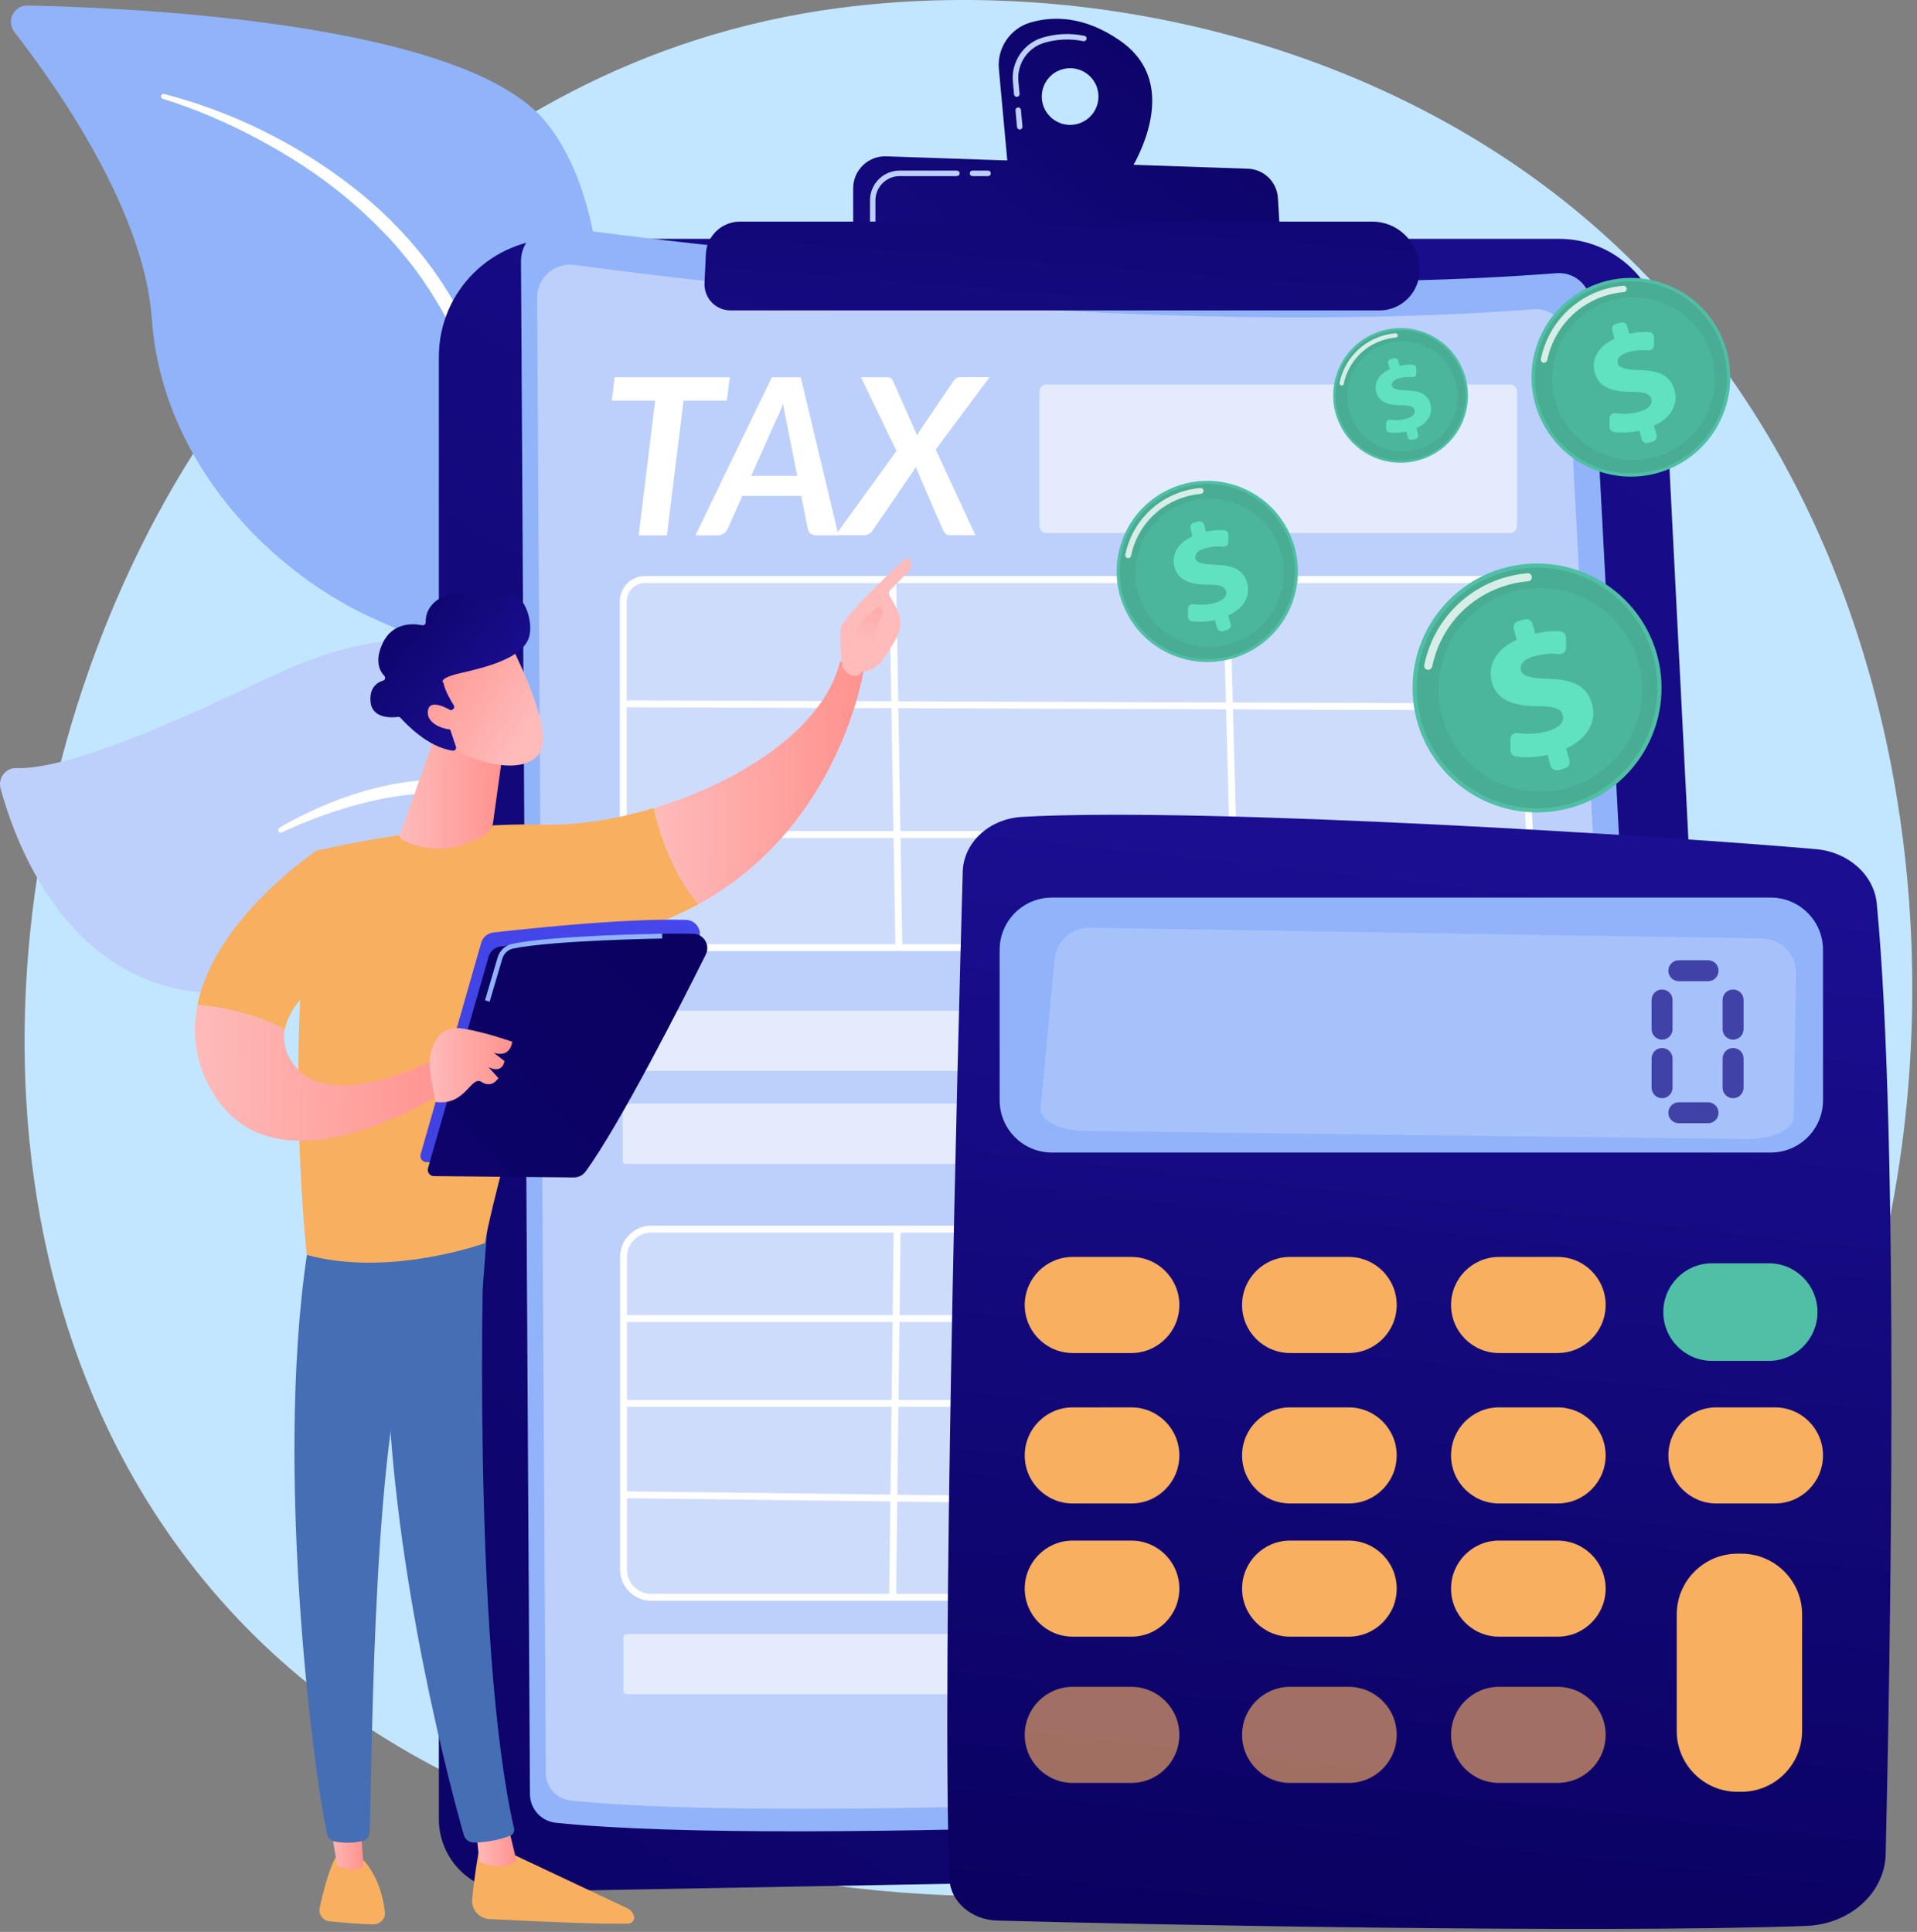 <svg width="377" height="380" viewBox="0 0 377 380" fill="none" xmlns="http://www.w3.org/2000/svg">
<rect x="0" y="0" width="377" height="380" fill="#808080" stroke="none"/>
<path d="M333.048 320.505C325.426 328.534 318.211 333.701 312.515 337.796C245.521 385.859 166.253 371.85 149.41 368.432C124.538 363.374 76.448 353.609 41.676 312.735C-10.916 250.88 -2.724 153.426 38.069 89.103C45.528 77.332 84.951 12.033 165.073 1.563C213.556 -4.77 270.081 8.005 311.01 42.302C396.923 114.274 390.807 259.682 333.048 320.505Z" fill="#C2E6FF"/>
<path d="M111.14 176.956C112.903 195.833 117.052 220.773 122.03 242.282H125.162C118.721 216.339 112.794 180.807 114.544 139.851C116.307 98.542 126.234 48.405 107.722 24.442C92.302 4.506 26.908 1.523 5.4 1.089C2.714 1.034 1.168 4.181 2.85 6.337C11.095 16.901 28.36 41.38 29.865 62.74C31.845 90.907 53.34 113.013 74.7 122.221C96.032 131.402 107.532 138.427 111.14 176.956Z" fill="#91B3FA"/>
<path d="M32.279 18.488C45.502 21.905 58.019 28.049 68.963 36.471C74.442 40.661 79.419 45.584 83.705 51.09C87.95 56.623 91.503 62.753 93.971 69.331L94.88 71.799C95.178 72.626 95.409 73.48 95.666 74.308C95.91 75.148 96.182 76.003 96.399 76.83L97.049 79.339C97.931 82.675 98.785 86.011 99.626 89.361C101.294 96.061 102.854 102.773 104.319 109.527C107.248 123.021 109.77 136.596 111.466 150.334C111.506 150.66 111.276 150.958 110.95 151.012C110.638 151.053 110.353 150.836 110.299 150.524V150.51C109.092 143.757 107.75 136.989 106.299 130.276C104.861 123.55 103.356 116.837 101.769 110.137L99.368 100.102L96.846 90.093C96.005 86.757 95.137 83.435 94.256 80.112L93.591 77.617C93.374 76.789 93.117 76.003 92.873 75.189C92.628 74.389 92.411 73.562 92.127 72.775L91.259 70.402C88.94 64.069 85.509 58.21 81.522 52.812C79.474 50.154 77.317 47.564 74.93 45.191L74.049 44.282L73.14 43.414C72.53 42.831 71.933 42.248 71.31 41.678C70.048 40.566 68.801 39.427 67.485 38.383C62.278 34.097 56.568 30.477 50.628 27.29C44.688 24.116 38.436 21.431 32.022 19.437L31.994 19.424C31.75 19.342 31.601 19.071 31.683 18.827C31.777 18.569 32.035 18.42 32.279 18.488Z" fill="white"/>
<path d="M117.337 207.646C124.81 227.215 121.189 236.369 119.697 244.492C119.426 245.93 119.046 247.964 118.667 250.392L121.772 251.097C121.881 247.679 122.193 244.275 122.776 240.994C126.749 218.522 130.479 179.492 116.863 152.518C103.233 125.543 83.108 118.763 52.445 133.463C26.895 145.71 11.421 151.297 3.135 151.094C1.087 151.039 -0.432 153.074 0.111 155.081C3.013 165.754 12.371 190.897 36.809 194.857C67.973 199.915 109.865 188.076 117.337 207.646Z" fill="#BDD0FB"/>
<path d="M54.982 162.797C57.057 161.536 59.2 160.465 61.383 159.461C63.567 158.457 65.791 157.535 68.069 156.749C72.612 155.162 77.332 153.996 82.187 153.562C84.614 153.358 87.069 153.318 89.51 153.562C91.951 153.806 94.392 154.321 96.738 155.176C97.322 155.406 97.905 155.61 98.474 155.881C99.03 156.152 99.613 156.41 100.156 156.708L103.302 158.552L106.313 160.627L109.161 162.933C112.85 166.16 115.969 170.08 118.315 174.406C120.688 178.719 122.248 183.424 123.319 188.185L123.726 189.975C123.875 190.571 123.929 191.182 124.038 191.778C124.228 192.985 124.445 194.179 124.594 195.386L124.96 199.007C125.109 200.214 125.096 201.434 125.163 202.641C125.408 207.483 125.245 212.338 124.946 217.152C124.933 217.423 124.702 217.627 124.431 217.613C124.173 217.6 123.984 217.383 123.984 217.139V217.125C123.943 212.324 123.943 207.523 123.455 202.777C123.292 200.39 122.926 198.044 122.627 195.684C122.438 194.518 122.193 193.352 121.976 192.185C121.854 191.602 121.773 191.019 121.624 190.449L121.176 188.741C120.01 184.17 118.342 179.749 116.077 175.708C113.799 171.666 110.829 168.073 107.357 165.048L104.658 162.892L101.797 160.953L98.8 159.217C98.298 158.946 97.796 158.715 97.294 158.457C96.793 158.213 96.264 158.037 95.748 157.82C93.646 157.034 91.436 156.545 89.171 156.301C86.92 156.043 84.614 156.003 82.322 156.166C77.725 156.464 73.127 157.413 68.625 158.729C66.374 159.407 64.136 160.126 61.939 160.966C59.742 161.807 57.545 162.729 55.43 163.733H55.416C55.172 163.855 54.874 163.746 54.752 163.489C54.67 163.204 54.765 162.919 54.982 162.797Z" fill="white"/>
<path d="M86.308 70.158C86.308 57.356 96.682 46.981 109.484 46.981H306.616C317.493 46.981 326.457 55.498 327.013 66.361L341.564 352.158C341.998 360.661 335.312 367.822 326.796 367.984L100.859 372.094C92.858 372.243 86.308 365.801 86.308 357.8V70.158Z" fill="url(#paint0_linear_1228_4418)"/>
<path d="M102.458 51.375C102.431 47.279 106.038 44.106 110.093 44.662C137.013 48.31 229.585 59.607 306.127 53.735C309.612 53.464 312.65 56.108 312.826 59.607L328.083 346.679C328.286 350.612 325.289 353.975 321.356 354.22C289.161 356.118 156.596 363.482 109.307 358.532C106.432 358.234 104.248 355.806 104.221 352.918L102.458 51.375Z" fill="#91B3FA"/>
<path d="M105.632 58.577C105.605 54.63 109.077 51.579 112.982 52.108C138.885 55.62 227.971 66.483 301.625 60.828C304.988 60.57 307.904 63.12 308.08 66.483L322.767 342.747C322.97 346.53 320.082 349.772 316.285 350.002C285.31 351.833 157.736 358.926 112.223 354.152C109.456 353.867 107.354 351.535 107.341 348.741L105.632 58.577Z" fill="#BDD0FB"/>
<path opacity="0.58" d="M296.945 104.848H205.824C205.038 104.848 204.414 104.211 204.414 103.438V77.047C204.414 76.261 205.051 75.637 205.824 75.637H296.945C297.732 75.637 298.355 76.274 298.355 77.047V103.438C298.355 104.211 297.732 104.848 296.945 104.848Z" fill="white"/>
<path opacity="0.58" d="M300.906 210.642H123.262C122.828 210.642 122.462 210.29 122.462 209.842V199.59C122.462 199.156 122.815 198.79 123.262 198.79H300.906C301.34 198.79 301.706 199.142 301.706 199.59V209.842C301.706 210.29 301.34 210.642 300.906 210.642Z" fill="white"/>
<path opacity="0.58" d="M301.123 228.91H123.059C122.733 228.91 122.476 228.652 122.476 228.327V217.654C122.476 217.328 122.733 217.071 123.059 217.071H301.123C301.448 217.071 301.706 217.328 301.706 217.654V228.341C301.706 228.652 301.448 228.91 301.123 228.91Z" fill="white"/>
<path opacity="0.58" d="M304.893 333.24H123.317C122.923 333.24 122.611 332.928 122.611 332.534V322.092C122.611 321.699 122.923 321.387 123.317 321.387H304.893C305.286 321.387 305.598 321.699 305.598 322.092V332.534C305.598 332.928 305.286 333.24 304.893 333.24Z" fill="white"/>
<path opacity="0.25" d="M297.203 186.394H126.775C124.401 186.394 122.476 184.468 122.476 182.095V118.274C122.476 115.901 124.401 113.975 126.775 113.975H294.328C296.62 113.975 298.519 115.779 298.627 118.071L301.516 181.892C301.611 184.346 299.658 186.394 297.203 186.394Z" fill="white"/>
<path d="M297.311 187.073H126.869C124.129 187.073 121.892 184.835 121.892 182.095V118.274C121.892 115.535 124.129 113.297 126.869 113.297H294.423C297.094 113.297 299.278 115.386 299.4 118.057L302.288 181.878C302.356 183.248 301.868 184.55 300.919 185.54C299.956 186.53 298.681 187.073 297.311 187.073ZM126.869 114.667C124.875 114.667 123.248 116.294 123.248 118.288V182.109C123.248 184.103 124.875 185.73 126.869 185.73H297.311C298.315 185.73 299.237 185.337 299.929 184.618C300.62 183.899 300.973 182.95 300.932 181.96L298.043 118.139C297.962 116.2 296.375 114.681 294.436 114.681H126.869V114.667Z" fill="white"/>
<path opacity="0.25" d="M299.929 314.172H128.076C125.065 314.172 122.624 311.731 122.624 308.72V247.218C122.624 244.208 125.065 241.767 128.076 241.767H297.555C300.485 241.767 302.885 244.086 303.007 247.001L305.394 308.517C305.489 311.609 303.021 314.172 299.929 314.172Z" fill="white"/>
<path d="M299.929 314.864H128.076C124.699 314.864 121.946 312.111 121.946 308.734V247.218C121.946 243.841 124.699 241.088 128.076 241.088H297.556C300.865 241.088 303.55 243.679 303.686 246.988L306.072 308.503C306.14 310.185 305.53 311.785 304.364 312.992C303.184 314.185 301.611 314.864 299.929 314.864ZM128.076 242.445C125.445 242.445 123.302 244.587 123.302 247.218V308.734C123.302 311.365 125.445 313.507 128.076 313.507H299.943C301.244 313.507 302.465 312.992 303.374 312.043C304.282 311.093 304.757 309.859 304.703 308.557L302.316 247.042C302.221 244.465 300.119 242.458 297.556 242.458H128.076V242.445Z" fill="white"/>
<path d="M176.251 113.976L174.882 113.999L176.085 186.41L177.454 186.388L176.251 113.976Z" fill="white"/>
<path d="M241.791 113.95L240.436 113.987L242.39 186.39L243.746 186.354L241.791 113.95Z" fill="white"/>
<path d="M123.009 137.76L123.004 139.116L300.526 139.74L300.53 138.384L123.009 137.76Z" fill="white"/>
<path d="M300.539 163.475H123.018V164.831H300.539V163.475Z" fill="white"/>
<path d="M175.759 241.766L174.863 314.178L176.219 314.195L177.115 241.783L175.759 241.766Z" fill="white"/>
<path d="M303.699 258.678H123.018V260.034H303.699V258.678Z" fill="white"/>
<path d="M304.147 275.372H123.018V276.728H304.147V275.372Z" fill="white"/>
<path d="M122.619 293.328L122.603 294.684L304.88 296.957L304.896 295.601L122.619 293.328Z" fill="white"/>
<path d="M220.283 8.005C213.163 3.055 206.965 3.15 202.612 4.438C198.638 5.618 196.062 9.456 196.441 13.579L198.326 34.097L220.689 36.077C220.689 36.077 234.251 17.729 220.283 8.005ZM210.45 24.564C207.372 24.564 204.877 22.068 204.877 18.99C204.877 15.911 207.372 13.416 210.45 13.416C213.529 13.416 216.024 15.911 216.024 18.99C216.024 22.068 213.529 24.564 210.45 24.564Z" fill="url(#paint1_linear_1228_4418)"/>
<path d="M200.55 25.473C200.279 25.473 200.035 25.256 200.008 24.984L199.709 21.716C199.682 21.418 199.899 21.16 200.197 21.133C200.496 21.106 200.754 21.323 200.781 21.621L201.079 24.889C201.106 25.188 200.889 25.445 200.591 25.473C200.591 25.459 200.564 25.473 200.55 25.473ZM199.967 19.058C199.696 19.058 199.452 18.841 199.424 18.57L199.194 16.088C198.828 12.155 201.31 8.493 205.08 7.381C207.751 6.595 210.504 6.486 213.257 7.042C213.556 7.097 213.732 7.381 213.678 7.68C213.623 7.964 213.339 8.154 213.04 8.1C210.464 7.571 207.887 7.68 205.392 8.412C202.11 9.375 199.967 12.562 200.279 15.979L200.509 18.461C200.537 18.759 200.32 19.017 200.021 19.044C199.994 19.058 199.981 19.058 199.967 19.058Z" fill="#BDD0FB"/>
<path d="M167.786 47.361V37.04C167.786 33.474 170.743 30.626 174.296 30.748L245.413 33.189C248.573 33.297 251.122 35.793 251.312 38.939L251.909 48.852L167.786 47.361Z" fill="url(#paint2_linear_1228_4418)"/>
<path d="M194.312 34.64H191.248C190.949 34.64 190.705 34.396 190.705 34.098C190.705 33.799 190.949 33.555 191.248 33.555H194.312C194.611 33.555 194.855 33.799 194.855 34.098C194.855 34.396 194.611 34.64 194.312 34.64Z" fill="#BDD0FB"/>
<path d="M171.636 44.12C171.338 44.12 171.094 43.876 171.094 43.577V39.4C171.094 36.173 173.711 33.555 176.939 33.555H188.181C188.48 33.555 188.724 33.799 188.724 34.098C188.724 34.396 188.48 34.64 188.181 34.64H176.939C174.308 34.64 172.165 36.783 172.165 39.414V43.591C172.179 43.876 171.935 44.12 171.636 44.12Z" fill="#BDD0FB"/>
<path d="M138.818 49.965C138.994 46.398 141.937 43.591 145.517 43.591H269.877C274.353 43.591 278.177 46.805 278.937 51.212L279.045 51.823C279.886 56.651 276.17 61.058 271.261 61.058H143.673C140.744 61.058 138.411 58.603 138.547 55.674L138.818 49.965Z" fill="url(#paint3_linear_1228_4418)"/>
<path d="M143.524 74.212L142.941 78.796H134.424L131.156 105.309H125.609L128.851 78.796H120.32L120.876 74.212H143.524Z" fill="white"/>
<path d="M164.898 105.296H160.572C160.084 105.296 159.691 105.187 159.406 104.957C159.121 104.726 158.945 104.414 158.863 104.035L157.575 97.539H145.993L143.118 104.035C142.955 104.36 142.698 104.659 142.345 104.916C141.993 105.174 141.586 105.31 141.138 105.31H136.758L151.784 74.226H157.48L164.898 105.296ZM147.729 93.606H156.775L154.673 82.96C154.564 82.445 154.442 81.902 154.334 81.333C154.225 80.763 154.117 80.112 154.008 79.393C153.737 80.112 153.466 80.777 153.208 81.387C152.937 81.997 152.693 82.526 152.462 82.987L147.729 93.606Z" fill="white"/>
<path d="M176.303 88.696L169.319 74.213H174.377C174.743 74.213 175.015 74.267 175.177 74.375C175.34 74.484 175.476 74.66 175.598 74.918L180.371 85.645C180.521 85.347 180.683 85.048 180.887 84.736L187.491 74.972C187.83 74.457 188.264 74.199 188.766 74.199H194.598L184.019 88.425L191.831 105.282H186.84C186.474 105.282 186.176 105.187 185.972 104.984C185.769 104.78 185.606 104.563 185.484 104.319L180.087 91.87C180.019 91.978 179.951 92.1 179.883 92.209C179.815 92.317 179.748 92.439 179.68 92.548L171.638 104.306C171.394 104.658 171.122 104.916 170.838 105.052C170.553 105.201 170.241 105.269 169.888 105.269H164.314L176.303 88.696Z" fill="white"/>
<path d="M189.334 171.436C188.357 206.358 185.184 326.785 186.703 369.463C186.865 373.979 190.961 377.614 196.06 377.763C221.312 378.495 313.911 380.353 355.219 378.821C363.831 378.495 370.666 372.325 370.842 364.703C371.697 328.06 373.595 224.978 369.093 177.756C368.551 172.101 363.533 167.598 357.159 167.029C329.656 164.588 236.664 158.634 200.97 160.682C194.541 161.048 189.496 165.727 189.334 171.436Z" fill="url(#paint4_linear_1228_4418)"/>
<path d="M196.59 186.829V216.42C196.59 222.089 201.187 226.7 206.87 226.7H348.236C353.905 226.7 358.516 222.102 358.516 216.42V186.829C358.516 181.16 353.918 176.549 348.236 176.549H206.87C201.201 176.549 196.59 181.146 196.59 186.829Z" fill="#91B3FA"/>
<path opacity="0.2" d="M351.3 186.653C350.052 185.365 348.343 184.619 346.54 184.592L214.26 182.49C210.72 182.435 207.737 185.107 207.411 188.633L204.658 217.98C204.427 220.381 208.387 222.401 213.432 222.469L343.488 224.042C348.52 224.097 352.683 222.184 352.724 219.784L353.212 191.481C353.239 189.691 352.547 187.941 351.3 186.653Z" fill="white"/>
<path d="M231.932 256.684C231.932 261.906 227.7 266.137 222.479 266.137H210.979C205.758 266.137 201.526 261.906 201.526 256.684C201.526 251.463 205.758 247.232 210.979 247.232H222.479C227.7 247.232 231.932 251.463 231.932 256.684Z" fill="#F8AF5F"/>
<path d="M274.678 256.684C274.678 261.906 270.446 266.137 265.225 266.137H253.725C248.504 266.137 244.272 261.906 244.272 256.684C244.272 251.463 248.504 247.232 253.725 247.232H265.225C270.446 247.232 274.678 251.463 274.678 256.684Z" fill="#F8AF5F"/>
<path d="M315.769 256.684C315.769 261.906 311.538 266.137 306.317 266.137H294.817C289.595 266.137 285.364 261.906 285.364 256.684C285.364 251.463 289.595 247.232 294.817 247.232H306.317C311.538 247.232 315.769 251.463 315.769 256.684Z" fill="#F8AF5F"/>
<path d="M357.431 258.082C357.431 263.384 353.132 267.683 347.83 267.683H336.709C331.406 267.683 327.107 263.384 327.107 258.082C327.107 252.779 331.406 248.48 336.709 248.48H347.83C353.132 248.466 357.431 252.765 357.431 258.082Z" fill="#50BFA5"/>
<path d="M231.932 286.276C231.932 291.497 227.7 295.729 222.479 295.729H210.979C205.758 295.729 201.526 291.497 201.526 286.276C201.526 281.055 205.758 276.824 210.979 276.824H222.479C227.7 276.824 231.932 281.055 231.932 286.276Z" fill="#F8AF5F"/>
<path d="M274.678 286.276C274.678 291.497 270.446 295.729 265.225 295.729H253.725C248.504 295.729 244.272 291.497 244.272 286.276C244.272 281.055 248.504 276.824 253.725 276.824H265.225C270.446 276.824 274.678 281.055 274.678 286.276Z" fill="#F8AF5F"/>
<path d="M315.769 286.276C315.769 291.497 311.538 295.729 306.317 295.729H294.817C289.595 295.729 285.364 291.497 285.364 286.276C285.364 281.055 289.595 276.824 294.817 276.824H306.317C311.538 276.824 315.769 281.055 315.769 286.276Z" fill="#F8AF5F"/>
<path d="M358.516 286.276C358.516 291.497 354.284 295.729 349.063 295.729H337.563C332.342 295.729 328.11 291.497 328.11 286.276C328.11 281.055 332.342 276.824 337.563 276.824H349.063C354.284 276.824 358.516 281.055 358.516 286.276Z" fill="#F8AF5F"/>
<path d="M231.932 312.477C231.932 317.698 227.7 321.929 222.479 321.929H210.979C205.758 321.929 201.526 317.698 201.526 312.477C201.526 307.256 205.758 303.024 210.979 303.024H222.479C227.7 303.024 231.932 307.256 231.932 312.477Z" fill="#F8AF5F"/>
<path d="M274.678 312.477C274.678 317.698 270.446 321.929 265.225 321.929H253.725C248.504 321.929 244.272 317.698 244.272 312.477C244.272 307.256 248.504 303.024 253.725 303.024H265.225C270.446 303.024 274.678 307.256 274.678 312.477Z" fill="#F8AF5F"/>
<path d="M315.768 312.477C315.768 317.698 311.537 321.929 306.316 321.929H294.816C289.594 321.929 285.363 317.698 285.363 312.477C285.363 307.256 289.594 303.024 294.816 303.024H306.316C311.537 303.024 315.768 307.256 315.768 312.477Z" fill="#F8AF5F"/>
<path opacity="0.63" d="M231.932 341.241C231.932 346.462 227.7 350.693 222.479 350.693H210.979C205.758 350.693 201.526 346.462 201.526 341.241C201.526 336.02 205.758 331.789 210.979 331.789H222.479C227.7 331.802 231.932 336.033 231.932 341.241Z" fill="#F8AF5F"/>
<path opacity="0.63" d="M274.678 341.241C274.678 346.462 270.446 350.693 265.225 350.693H253.725C248.504 350.693 244.272 346.462 244.272 341.241C244.272 336.02 248.504 331.789 253.725 331.789H265.225C270.446 331.802 274.678 336.033 274.678 341.241Z" fill="#F8AF5F"/>
<path opacity="0.63" d="M315.768 341.241C315.768 346.462 311.537 350.693 306.316 350.693H294.816C289.594 350.693 285.363 346.462 285.363 341.241C285.363 336.02 289.594 331.789 294.816 331.789H306.316C311.537 331.802 315.768 336.033 315.768 341.241Z" fill="#F8AF5F"/>
<path d="M354.406 340.482C354.406 347.086 349.049 352.443 342.445 352.443H341.712C335.108 352.443 329.751 347.086 329.751 340.482V317.562C329.751 310.958 335.108 305.601 341.712 305.601H342.445C349.049 305.601 354.406 310.958 354.406 317.562V340.482Z" fill="#F8AF5F"/>
<g opacity="0.7">
<path d="M337.971 190.938C337.971 192.077 337.048 192.999 335.909 192.999H330.159C329.02 192.999 328.098 192.077 328.098 190.938C328.098 189.799 329.02 188.876 330.159 188.876H335.909C337.048 188.876 337.971 189.799 337.971 190.938Z" fill="#150B83"/>
<path d="M337.971 218.874C337.971 220.014 337.048 220.936 335.909 220.936H330.159C329.02 220.936 328.098 220.014 328.098 218.874C328.098 217.735 329.02 216.813 330.159 216.813H335.909C337.048 216.827 337.971 217.749 337.971 218.874Z" fill="#150B83"/>
<path d="M328.924 202.438C328.924 203.577 328.002 204.499 326.863 204.499C325.724 204.499 324.802 203.577 324.802 202.438V196.688C324.802 195.549 325.724 194.626 326.863 194.626C328.002 194.626 328.924 195.549 328.924 196.688V202.438Z" fill="#150B83"/>
<path d="M328.924 213.952C328.924 215.091 328.002 216.013 326.863 216.013C325.724 216.013 324.802 215.091 324.802 213.952V208.202C324.802 207.063 325.724 206.141 326.863 206.141C328.002 206.141 328.924 207.063 328.924 208.202V213.952Z" fill="#150B83"/>
<path d="M342.892 202.438C342.892 203.577 341.97 204.499 340.831 204.499C339.692 204.499 338.77 203.577 338.77 202.438V196.688C338.77 195.549 339.692 194.626 340.831 194.626C341.97 194.626 342.892 195.549 342.892 196.688V202.438Z" fill="#150B83"/>
<path d="M342.892 213.952C342.892 215.091 341.97 216.013 340.831 216.013C339.692 216.013 338.77 215.091 338.77 213.952V208.202C338.77 207.063 339.692 206.141 340.831 206.141C341.97 206.141 342.892 207.063 342.892 208.202V213.952Z" fill="#150B83"/>
</g>
<path d="M254.23 118.34C257.51 109.061 252.648 98.88 243.369 95.6C234.09 92.32 223.909 97.182 220.629 106.461C217.349 115.74 222.211 125.921 231.49 129.201C240.769 132.481 250.95 127.619 254.23 118.34Z" fill="#50BFA5"/>
<path d="M249.616 124.585C256.342 117.859 256.342 106.954 249.616 100.228C242.89 93.502 231.985 93.502 225.259 100.228C218.533 106.954 218.533 117.859 225.259 124.585C231.985 131.311 242.89 131.311 249.616 124.585Z" fill="#49AD93"/>
<path opacity="0.78" d="M222.017 109.771C221.936 109.798 221.841 109.798 221.746 109.785C221.434 109.717 221.23 109.419 221.298 109.107C222.559 102.977 227.089 98.149 233.124 96.508C234.087 96.25 235.077 96.074 236.067 95.993C236.379 95.966 236.664 96.196 236.691 96.522C236.718 96.834 236.487 97.118 236.162 97.145C235.24 97.227 234.331 97.389 233.422 97.634C227.808 99.153 223.59 103.641 222.424 109.351C222.383 109.554 222.22 109.717 222.017 109.771Z" fill="white"/>
<path opacity="0.51" d="M248.202 122.975C253.896 117.281 253.896 108.051 248.202 102.357C242.509 96.664 233.278 96.664 227.585 102.357C221.892 108.051 221.892 117.281 227.585 122.975C233.278 128.668 242.509 128.668 248.202 122.975Z" fill="#50BFA5"/>
<path d="M239.362 123.495L238.941 121.963C237.328 122.329 235.646 122.383 234.398 122.194C233.951 122.126 233.625 121.732 233.625 121.285V119.752C233.625 119.196 234.127 118.762 234.683 118.844C235.917 119.007 237.395 119.007 238.874 118.6C240.406 118.179 241.41 117.352 241.125 116.281C240.867 115.318 239.823 114.979 237.531 114.992C234.263 114.992 231.713 114.246 230.981 111.561C230.33 109.134 231.591 106.815 234.534 105.486L234.114 103.953C233.978 103.465 234.276 102.95 234.765 102.814L235.66 102.57C236.148 102.434 236.663 102.733 236.799 103.221L237.165 104.591C238.657 104.252 239.796 104.211 240.732 104.279C241.206 104.319 241.572 104.726 241.572 105.201V106.611C241.572 107.154 241.098 107.588 240.555 107.533C239.687 107.452 238.494 107.439 237.056 107.832C235.239 108.32 234.914 109.229 235.104 109.907C235.334 110.734 236.582 111.019 239.145 111.1C242.807 111.195 244.597 112.226 245.275 114.748C245.899 117.067 244.746 119.617 241.559 121.041L242.02 122.75C242.156 123.238 241.857 123.753 241.369 123.889L240.474 124.133C239.999 124.282 239.498 123.997 239.362 123.495Z" fill="#60E2BF"/>
<path d="M319.59 152.629C329.149 143.069 329.149 127.57 319.59 118.011C310.03 108.451 294.531 108.451 284.972 118.011C275.413 127.57 275.413 143.069 284.972 152.629C294.531 162.188 310.03 162.188 319.59 152.629Z" fill="#50BFA5"/>
<path d="M319.014 152.053C328.256 142.812 328.256 127.828 319.014 118.586C309.772 109.345 294.789 109.345 285.547 118.586C276.305 127.828 276.305 142.812 285.547 152.053C294.789 161.295 309.772 161.295 319.014 152.053Z" fill="#49AD93"/>
<path opacity="0.78" d="M281.078 131.715C280.956 131.742 280.834 131.755 280.712 131.728C280.278 131.647 280.007 131.226 280.102 130.792C281.838 122.357 288.063 115.725 296.362 113.474C297.691 113.122 299.048 112.877 300.404 112.755C300.838 112.715 301.217 113.04 301.258 113.474C301.299 113.908 300.973 114.301 300.539 114.329C299.278 114.437 298.017 114.654 296.783 114.993C289.066 117.082 283.275 123.252 281.662 131.091C281.58 131.403 281.363 131.633 281.078 131.715Z" fill="white"/>
<path opacity="0.51" d="M317.074 149.855C324.896 142.033 324.896 129.35 317.074 121.528C309.251 113.705 296.569 113.705 288.747 121.528C280.924 129.35 280.924 142.033 288.747 149.855C296.569 157.677 309.251 157.677 317.074 149.855Z" fill="#50BFA5"/>
<path d="M304.92 150.579L304.351 148.477C302.14 148.978 299.821 149.06 298.099 148.802C297.489 148.707 297.041 148.165 297.041 147.541V145.439C297.041 144.666 297.719 144.083 298.492 144.191C300.201 144.422 302.222 144.408 304.256 143.866C306.372 143.296 307.755 142.143 307.348 140.679C306.995 139.35 305.558 138.902 302.412 138.902C297.909 138.889 294.41 137.885 293.407 134.196C292.498 130.86 294.248 127.66 298.289 125.842L297.719 123.74C297.529 123.062 297.936 122.371 298.614 122.181L299.848 121.842C300.527 121.652 301.218 122.059 301.408 122.737L301.923 124.622C303.971 124.147 305.544 124.093 306.833 124.188C307.497 124.242 307.999 124.798 307.999 125.449V127.388C307.999 128.134 307.362 128.717 306.616 128.65C305.422 128.528 303.781 128.528 301.801 129.056C299.292 129.734 298.858 130.969 299.116 131.904C299.428 133.044 301.15 133.423 304.676 133.545C309.708 133.681 312.162 135.091 313.112 138.563C313.98 141.75 312.393 145.249 307.999 147.215L308.636 149.575C308.826 150.253 308.419 150.945 307.741 151.135L306.507 151.474C305.802 151.65 305.097 151.257 304.92 150.579Z" fill="#60E2BF"/>
<path d="M339.158 80.724C342.756 70.549 337.423 59.384 327.247 55.786C317.072 52.189 305.907 57.522 302.309 67.697C298.712 77.873 304.045 89.038 314.22 92.635C324.396 96.233 335.561 90.9 339.158 80.724Z" fill="#50BFA5"/>
<path d="M334.103 87.575C341.481 80.197 341.481 68.236 334.103 60.858C326.726 53.481 314.765 53.481 307.387 60.858C300.01 68.236 300.01 80.197 307.387 87.575C314.765 94.952 326.726 94.952 334.103 87.575Z" fill="#49AD93"/>
<path opacity="0.78" d="M303.82 71.324C303.726 71.351 303.631 71.351 303.522 71.338C303.183 71.27 302.966 70.931 303.034 70.592C304.417 63.865 309.394 58.563 316.012 56.773C317.07 56.488 318.155 56.298 319.24 56.203C319.593 56.176 319.891 56.433 319.918 56.773C319.945 57.125 319.688 57.423 319.349 57.451C318.345 57.532 317.328 57.722 316.351 57.98C310.194 59.648 305.57 64.584 304.282 70.836C304.227 71.08 304.037 71.256 303.82 71.324Z" fill="white"/>
<path opacity="0.51" d="M332.56 85.801C338.804 79.557 338.804 69.433 332.56 63.189C326.316 56.945 316.193 56.945 309.948 63.189C303.704 69.433 303.704 79.557 309.949 85.801C316.193 92.045 326.316 92.045 332.56 85.801Z" fill="#50BFA5"/>
<path d="M322.848 86.391L322.387 84.709C320.624 85.116 318.779 85.17 317.396 84.967C316.908 84.899 316.542 84.465 316.542 83.963V82.282C316.542 81.671 317.084 81.197 317.695 81.278C319.051 81.454 320.665 81.454 322.292 81.02C323.974 80.559 325.086 79.651 324.76 78.484C324.475 77.427 323.336 77.061 320.814 77.074C317.22 77.061 314.426 76.26 313.626 73.317C312.907 70.659 314.304 68.096 317.518 66.645L317.057 64.964C316.908 64.421 317.233 63.865 317.776 63.716L318.766 63.445C319.308 63.295 319.864 63.621 320.014 64.163L320.42 65.669C322.061 65.289 323.309 65.248 324.34 65.33C324.869 65.37 325.262 65.818 325.262 66.347V67.906C325.262 68.503 324.747 68.978 324.15 68.91C323.201 68.815 321.885 68.815 320.312 69.236C318.305 69.778 317.966 70.768 318.169 71.5C318.413 72.409 319.783 72.721 322.604 72.816C326.618 72.924 328.584 74.05 329.33 76.816C330.022 79.366 328.761 82.16 325.248 83.719L325.764 85.604C325.913 86.147 325.587 86.703 325.045 86.852L324.055 87.123C323.553 87.245 322.997 86.92 322.848 86.391Z" fill="#60E2BF"/>
<path d="M287.934 82.191C290.373 75.292 286.757 67.722 279.858 65.283C272.959 62.844 265.389 66.46 262.95 73.359C260.511 80.257 264.127 87.828 271.026 90.266C277.925 92.705 285.495 89.09 287.934 82.191Z" fill="#50BFA5"/>
<path d="M284.514 86.844C289.519 81.839 289.519 73.724 284.514 68.719C279.509 63.715 271.395 63.715 266.39 68.719C261.385 73.724 261.385 81.839 266.39 86.844C271.395 91.848 279.509 91.848 284.514 86.844Z" fill="#49AD93"/>
<path opacity="0.78" d="M263.978 75.812C263.91 75.826 263.842 75.826 263.774 75.812C263.544 75.758 263.395 75.541 263.435 75.311C264.371 70.754 267.748 67.16 272.237 65.939C272.956 65.75 273.688 65.614 274.42 65.546C274.651 65.533 274.868 65.695 274.881 65.939C274.895 66.17 274.732 66.387 274.488 66.401C273.81 66.455 273.118 66.577 272.454 66.767C268.277 67.906 265.144 71.242 264.263 75.487C264.249 75.65 264.127 75.772 263.978 75.812Z" fill="white"/>
<path opacity="0.51" d="M285.557 82.732C288.181 77.345 285.941 70.851 280.554 68.227C275.167 65.603 268.674 67.843 266.05 73.23C263.426 78.617 265.666 85.111 271.052 87.734C276.439 90.358 282.933 88.118 285.557 82.732Z" fill="#50BFA5"/>
<path d="M276.874 86.025L276.562 84.885C275.368 85.156 274.107 85.197 273.185 85.062C272.846 85.007 272.615 84.723 272.615 84.383V83.244C272.615 82.824 272.982 82.512 273.402 82.566C274.324 82.688 275.423 82.688 276.521 82.39C277.66 82.078 278.406 81.454 278.203 80.668C278.013 79.949 277.24 79.705 275.531 79.705C273.09 79.705 271.205 79.149 270.662 77.155C270.174 75.352 271.124 73.616 273.307 72.626L272.995 71.486C272.9 71.12 273.117 70.74 273.483 70.646L274.148 70.469C274.514 70.374 274.894 70.591 274.989 70.957L275.26 71.975C276.372 71.717 277.226 71.69 277.918 71.744C278.271 71.771 278.542 72.07 278.542 72.436V73.493C278.542 73.9 278.189 74.212 277.796 74.172C277.145 74.104 276.263 74.104 275.192 74.389C273.836 74.755 273.605 75.419 273.741 75.921C273.904 76.545 274.839 76.748 276.752 76.816C279.478 76.884 280.807 77.657 281.322 79.528C281.797 81.251 280.929 83.149 278.555 84.207L278.894 85.482C278.989 85.848 278.772 86.228 278.406 86.323L277.742 86.499C277.362 86.608 276.982 86.391 276.874 86.025Z" fill="#60E2BF"/>
<path d="M94.349 362.994C94.349 362.994 93.359 368.283 92.858 373.532C92.654 375.579 94.227 377.383 96.275 377.478C103.259 377.831 118.218 378.549 123.588 378.359C124.402 378.332 124.931 377.505 124.646 376.759C124.402 376.122 123.927 375.62 123.317 375.322L98.716 363.726L94.349 362.994Z" fill="#F8AF5F"/>
<path d="M93.605 359.862L94.296 366.208C94.296 366.208 98.609 368.27 101.579 366.019L99.856 358.926L93.605 359.862Z" fill="url(#paint5_linear_1228_4418)"/>
<path d="M95.312 240.6C94.973 242.255 92.776 323.258 101.089 359.644C101.225 360.241 100.913 360.851 100.357 361.068C99.028 361.597 96.411 362.356 93.292 362.438C92.329 362.465 91.461 361.827 91.203 360.892C88.803 352.443 77.343 310.131 76.19 269.798C74.888 224.733 76.204 268.266 76.204 268.266L77.479 240.424L95.312 240.6Z" fill="#466EB5"/>
<path d="M65.898 365.489C65.898 365.489 64.379 368.147 62.873 375.254C62.602 376.542 63.484 377.776 64.785 377.912C67.091 378.156 70.644 378.481 73.492 378.495C74.808 378.495 75.838 377.369 75.689 376.067C75.404 373.463 74.455 369.192 71.458 365.842L65.898 365.489Z" fill="#F8AF5F"/>
<path d="M64.664 357.311L66.332 366.927C66.332 366.927 68.055 368.242 71.513 367.333L70.767 357L64.664 357.311Z" fill="url(#paint6_linear_1228_4418)"/>
<path d="M61.015 242.757C53.529 285.435 61.544 348.415 64.338 360.756C64.514 361.516 65.111 362.099 65.87 362.235C67.172 362.465 69.301 362.655 71.417 362.072C72.149 361.868 72.665 361.218 72.692 360.458C73.18 350.504 73.058 289.395 79.893 265.31C80.246 264.089 80.991 263.031 82.036 262.299L94.933 253.321L96.058 238.607L61.015 242.757Z" fill="#466EB5"/>
<path d="M106.908 162.201C85.684 161.645 62.209 167.354 62.209 167.354C55.536 204.215 60.337 246.839 60.337 246.839C76.733 251.301 95.326 244.534 95.326 244.534C98.201 229.128 111.356 185.825 111.356 185.825C121.744 184.632 130.315 181.73 137.381 177.838C132.078 171.572 129.623 163.625 128.566 158.933C121.066 161.197 113.458 162.377 106.908 162.201Z" fill="#F8AF5F"/>
<path d="M169.901 131.538C167.84 129.002 165.196 130.168 165.196 130.168C161.941 143.336 145.463 153.874 128.593 158.946C129.651 163.638 132.105 171.572 137.408 177.851C165.48 162.404 169.901 131.538 169.901 131.538Z" fill="url(#paint7_linear_1228_4418)"/>
<path d="M169.4 132.175C169.617 132.867 167.081 133.898 165.616 131.05C165.575 129.694 164.802 123.862 165.63 122.764C170.01 116.905 178.472 109.595 178.472 109.595C179.883 111.006 178.689 112.375 178.689 112.375L174.58 116.579C175.421 118.125 176.438 119.427 176.913 121.299C177.265 122.709 177.021 124.215 176.303 125.489C175.57 126.764 174.58 128.432 173.658 129.734C171.882 132.175 169.4 132.175 169.4 132.175Z" fill="url(#paint8_linear_1228_4418)"/>
<path d="M172.777 119.292L169.034 122.398L167.841 125.517L171.109 129.219C171.109 129.219 172.275 123.021 173.116 121.679C173.957 120.35 173.537 119.699 172.777 119.292Z" fill="url(#paint9_linear_1228_4418)"/>
<path d="M70.156 187.981L62.208 167.354C62.208 167.354 42.259 180.631 38.828 197.678C42.571 197.99 49.379 199.034 56.024 202.465C57.57 194.409 70.156 187.981 70.156 187.981Z" fill="#F8AF5F"/>
<path d="M87.298 207.483C87.298 207.483 64.921 219.851 57.517 209.042C55.984 206.791 55.632 204.581 56.025 202.465C49.38 199.034 42.572 197.99 38.829 197.678C37.798 202.818 38.259 208.296 41.243 213.857C54.167 238.051 90.187 212.989 90.187 212.989L87.298 207.483Z" fill="url(#paint10_linear_1228_4418)"/>
<path d="M85.576 144.761L78.633 164.222C78.524 164.547 78.646 164.9 78.945 165.076C80.775 166.107 87.38 169.117 95.422 164.127C96.263 163.611 96.832 162.757 96.968 161.781L99.314 144.896L85.576 144.761Z" fill="url(#paint11_linear_1228_4418)"/>
<path d="M100.439 126.818C100.439 126.818 107.722 140.855 106.718 146.483C105.714 152.111 96.52 151.623 88.545 146.957L83.08 131.836L100.439 126.818Z" fill="url(#paint12_linear_1228_4418)"/>
<path d="M88.98 139.566C89.305 139.431 89.427 139.024 89.237 138.725C88.654 137.817 87.556 135.945 87.217 134.331C87.217 134.331 85.888 133.463 90.634 132.379C95.367 131.294 102.433 129.598 103.952 125.598C105.43 121.692 101.727 111.792 95.598 119.59C95.367 119.888 94.92 119.888 94.689 119.59C93.713 118.288 91.122 115.576 87.488 117.176C84.084 118.668 83.677 121.15 83.718 122.397C83.731 122.763 83.392 123.048 83.04 122.98C81.331 122.641 77.222 122.316 75.255 126.52C73.641 129.978 74.645 131.958 75.581 132.935C75.879 133.246 75.743 133.762 75.323 133.884C74.197 134.223 72.733 135.159 72.855 137.803C73.018 141.451 77.1 141.166 78.266 141.017C78.456 140.99 78.646 141.058 78.781 141.207C79.771 142.319 84.206 147.039 89.061 147.649C89.481 147.703 89.807 147.296 89.671 146.889L87.623 140.76C87.528 140.475 87.664 140.163 87.949 140.041L88.98 139.566Z" fill="url(#paint13_linear_1228_4418)"/>
<path d="M89.806 140.434C89.806 140.434 84.558 136.759 84.151 139.811C83.731 142.862 88.871 144.272 91.42 143.16L89.806 140.434Z" fill="url(#paint14_linear_1228_4418)"/>
<path d="M82.728 227.025L94.635 185.446C94.947 184.361 95.882 183.56 97.008 183.425C99.815 183.099 105.511 182.489 111.967 181.933C119.778 181.269 128.702 180.726 134.94 180.943C136.974 181.011 138.263 183.167 137.354 184.998C132.729 194.288 120.47 218.441 113.702 227.704C113.174 228.436 112.319 228.856 111.41 228.856L83.921 228.599C83.094 228.612 82.497 227.826 82.728 227.025Z" fill="url(#paint15_linear_1228_4418)"/>
<path d="M84.179 229.765L96.086 188.185C96.398 187.1 97.334 186.3 98.459 186.164C101.266 185.839 106.962 185.228 113.418 184.672C121.229 184.008 130.153 183.465 136.391 183.682C138.425 183.75 139.714 185.906 138.805 187.737C134.181 197.027 121.921 221.18 115.154 230.443C114.625 231.175 113.77 231.596 112.862 231.596L85.372 231.338C84.545 231.351 83.948 230.565 84.179 229.765Z" fill="url(#paint16_linear_1228_4418)"/>
<path d="M85.67 216.746C85.67 216.746 83.975 209.761 84.653 207.28C85.345 204.798 86.66 201.611 91.095 202.33C95.516 203.035 100.737 204.906 100.737 204.906C100.737 204.906 100.48 208.134 97.116 207.09L99.205 208.704C99.205 208.704 98.906 211.294 96.072 209.911L98.011 212.053C98.011 212.053 96.791 214.169 94.702 212.813C92.6 211.443 91.597 217.587 85.67 216.746Z" fill="url(#paint17_linear_1228_4418)"/>
<path d="M96.29 197.027L95.381 196.756L97.863 188.334C98.269 186.964 99.368 185.934 100.751 185.649C108.617 184.008 129.339 183.669 130.221 183.655L130.234 184.605C130.017 184.605 108.725 184.957 100.941 186.571C99.91 186.788 99.07 187.561 98.771 188.605L96.29 197.027Z" fill="#91B3FA"/>
<defs>
<linearGradient id="paint0_linear_1228_4418" x1="42.468" y1="490.123" x2="343.638" y2="-1.15" gradientUnits="userSpaceOnUse">
<stop stop-color="#09005D"/>
<stop offset="1" stop-color="#1A0F91"/>
</linearGradient>
<linearGradient id="paint1_linear_1228_4418" x1="242.278" y1="-21.416" x2="151.604" y2="97.863" gradientUnits="userSpaceOnUse">
<stop stop-color="#09005D"/>
<stop offset="1" stop-color="#1A0F91"/>
</linearGradient>
<linearGradient id="paint2_linear_1228_4418" x1="252.224" y1="-13.855" x2="161.551" y2="105.424" gradientUnits="userSpaceOnUse">
<stop stop-color="#09005D"/>
<stop offset="1" stop-color="#1A0F91"/>
</linearGradient>
<linearGradient id="paint3_linear_1228_4418" x1="213.9" y1="-12.624" x2="205.186" y2="101.333" gradientUnits="userSpaceOnUse">
<stop stop-color="#09005D"/>
<stop offset="1" stop-color="#1A0F91"/>
</linearGradient>
<linearGradient id="paint4_linear_1228_4418" x1="265.84" y1="399.544" x2="291.051" y2="167.194" gradientUnits="userSpaceOnUse">
<stop stop-color="#09005D"/>
<stop offset="1" stop-color="#1A0F91"/>
</linearGradient>
<linearGradient id="paint5_linear_1228_4418" x1="93.577" y1="362.961" x2="101.612" y2="363.037" gradientUnits="userSpaceOnUse">
<stop stop-color="#FEBBBA"/>
<stop offset="1" stop-color="#FF928E"/>
</linearGradient>
<linearGradient id="paint6_linear_1228_4418" x1="64.622" y1="362.272" x2="71.559" y2="362.338" gradientUnits="userSpaceOnUse">
<stop stop-color="#FEBBBA"/>
<stop offset="1" stop-color="#FF928E"/>
</linearGradient>
<linearGradient id="paint7_linear_1228_4418" x1="128.642" y1="153.645" x2="169.694" y2="154.035" gradientUnits="userSpaceOnUse">
<stop stop-color="#FEBBBA"/>
<stop offset="1" stop-color="#FF928E"/>
</linearGradient>
<linearGradient id="paint8_linear_1228_4418" x1="160.615" y1="147.068" x2="132.473" y2="209.48" gradientUnits="userSpaceOnUse">
<stop stop-color="#FEBBBA"/>
<stop offset="1" stop-color="#FF928E"/>
</linearGradient>
<linearGradient id="paint9_linear_1228_4418" x1="169.761" y1="126.28" x2="181.423" y2="108.717" gradientUnits="userSpaceOnUse">
<stop stop-color="#FEBBBA"/>
<stop offset="1" stop-color="#FF928E"/>
</linearGradient>
<linearGradient id="paint10_linear_1228_4418" x1="38.259" y1="210.935" x2="90.21" y2="211.428" gradientUnits="userSpaceOnUse">
<stop stop-color="#FEBBBA"/>
<stop offset="1" stop-color="#FF928E"/>
</linearGradient>
<linearGradient id="paint11_linear_1228_4418" x1="78.68" y1="155.777" x2="99.22" y2="155.973" gradientUnits="userSpaceOnUse">
<stop stop-color="#FEBBBA"/>
<stop offset="1" stop-color="#FF928E"/>
</linearGradient>
<linearGradient id="paint12_linear_1228_4418" x1="104.229" y1="142.952" x2="81.776" y2="128.963" gradientUnits="userSpaceOnUse">
<stop stop-color="#FEBBBA"/>
<stop offset="1" stop-color="#FF928E"/>
</linearGradient>
<linearGradient id="paint13_linear_1228_4418" x1="69.96" y1="114.33" x2="98.916" y2="137.65" gradientUnits="userSpaceOnUse">
<stop stop-color="#09005D"/>
<stop offset="1" stop-color="#1A0F91"/>
</linearGradient>
<linearGradient id="paint14_linear_1228_4418" x1="98.248" y1="148.032" x2="78.047" y2="135.446" gradientUnits="userSpaceOnUse">
<stop stop-color="#FEBBBA"/>
<stop offset="1" stop-color="#FF928E"/>
</linearGradient>
<linearGradient id="paint15_linear_1228_4418" x1="181.351" y1="100.175" x2="97.218" y2="216.01" gradientUnits="userSpaceOnUse">
<stop stop-color="#4F52FF"/>
<stop offset="1" stop-color="#4042E2"/>
</linearGradient>
<linearGradient id="paint16_linear_1228_4418" x1="152.357" y1="165.184" x2="-142.671" y2="442.312" gradientUnits="userSpaceOnUse">
<stop stop-color="#09005D"/>
<stop offset="1" stop-color="#1A0F91"/>
</linearGradient>
<linearGradient id="paint17_linear_1228_4418" x1="84.497" y1="209.525" x2="100.738" y2="209.525" gradientUnits="userSpaceOnUse">
<stop stop-color="#FEBBBA"/>
<stop offset="1" stop-color="#FF928E"/>
</linearGradient>
</defs>
</svg>
